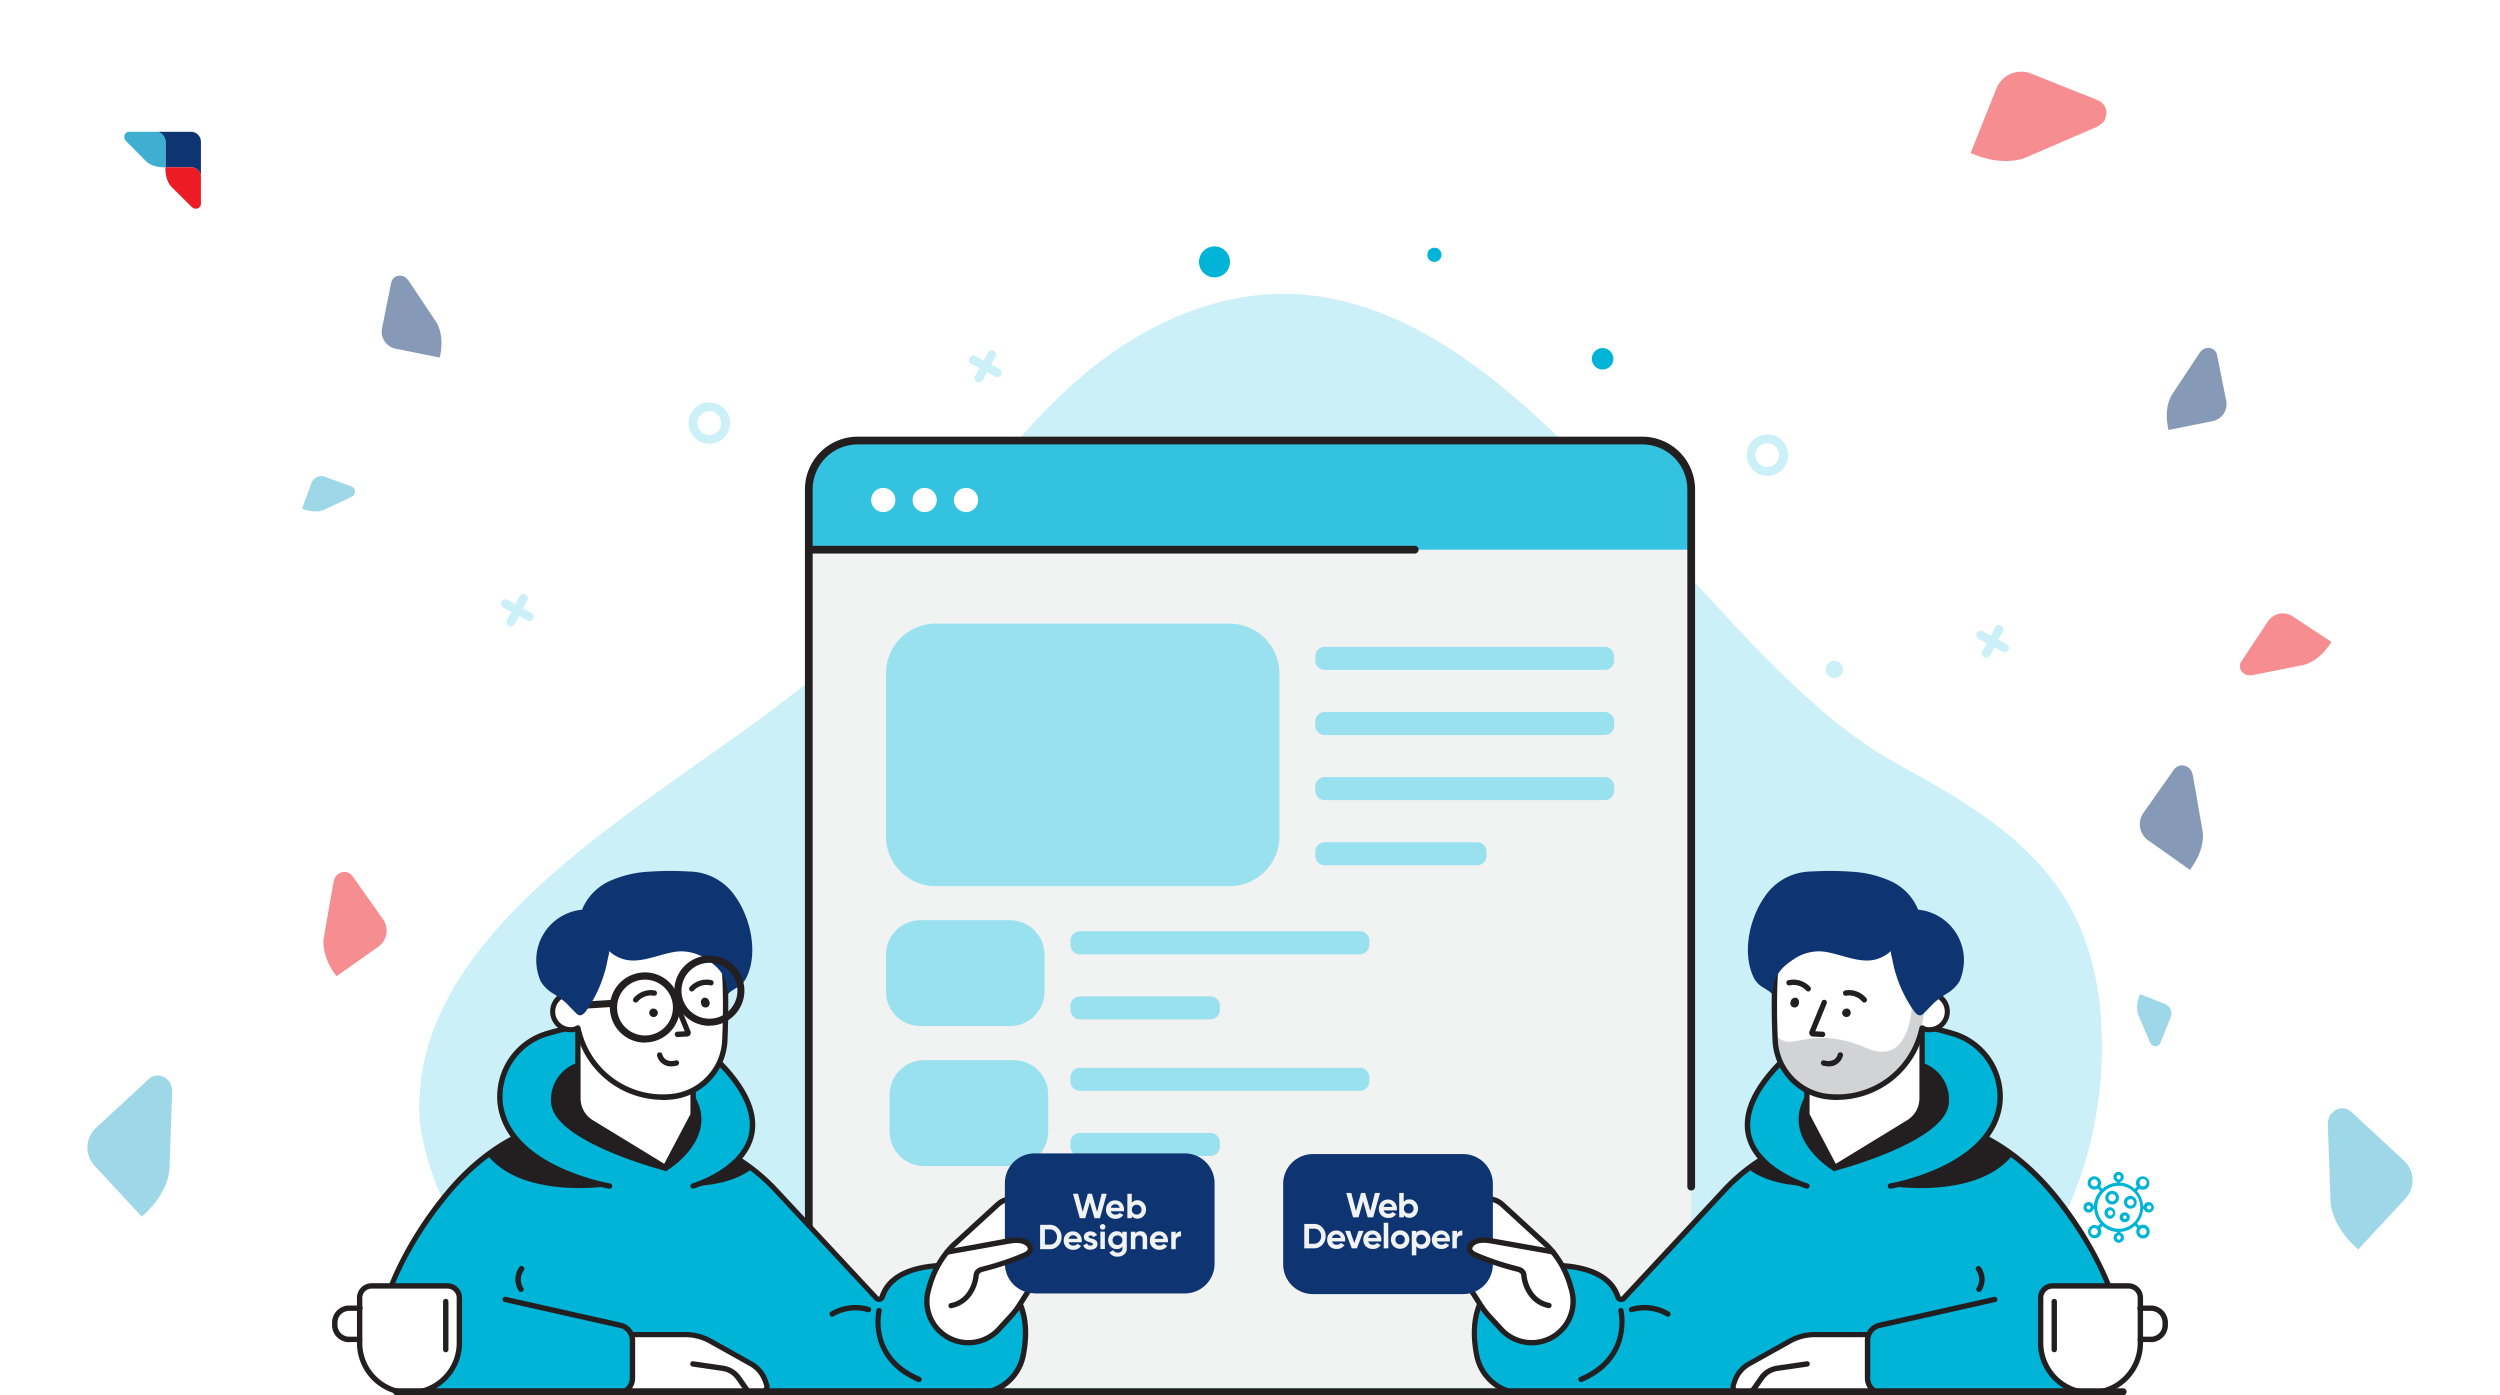 <svg xmlns="http://www.w3.org/2000/svg" xmlns:xlink="http://www.w3.org/1999/xlink" id="Layer_1" data-name="Layer 1" viewBox="0 0 645 360"><defs><style>.cls-1{opacity:0.5;}.cls-2{fill:#ed1c24;}.cls-2,.cls-3,.cls-4{fill-rule:evenodd;}.cls-15,.cls-3{fill:#0e3572;}.cls-4{fill:#3eafd1;}.cls-5{opacity:0.65;}.cls-6{fill:#fff;}.cls-7{fill:#e6eafe;}.cls-8{fill:#99e1ef;}.cls-9{fill:#00b4d8;}.cls-10{fill:#ccf0f7;}.cls-11{fill:#f1f2f2;}.cls-12{fill:#33c3e0;}.cls-13{fill:#231f20;}.cls-14{fill:#d1d3d4;}.cls-16{fill:#7209b7;}</style></defs><g class="cls-1"><path class="cls-2" d="M90.93,226l7.89,11.18a5.09,5.09,0,0,1-1.21,7.08l-10.8,7.62c-4.25-5.6-3.27-10-3.27-10l2.52-14.39a4.59,4.59,0,0,1,.76-1.67l.57-.4a2.55,2.55,0,0,1,3.54.61Z"></path><path class="cls-3" d="M100.93,72.91l-2.37,11.8a4.48,4.48,0,0,0,3.5,5.25l11.39,2.29c1.42-6-.94-9.22-.94-9.22l-7.14-10.68a4,4,0,0,0-1.21-1.06l-.6-.12a2.23,2.23,0,0,0-2.63,1.74Z"></path><path class="cls-4" d="M90.71,125.53,83.84,123a2.71,2.71,0,0,0-3.48,1.61l-2.43,6.63c3.48,1.41,5.63.29,5.63.29l7.07-3.3a2.49,2.49,0,0,0,.76-.63l.12-.35a1.36,1.36,0,0,0-.8-1.74Z"></path><path class="cls-4" d="M38.36,278.42,24.75,291a6.92,6.92,0,0,0-.37,9.74l12.19,13.14c7.21-6.24,7.15-12.39,7.15-12.39l.7-19.8a6.18,6.18,0,0,0-.55-2.43l-.64-.69a3.45,3.45,0,0,0-4.87-.18Z"></path><path class="cls-3" d="M560.88,198.54,553,209.72a5.1,5.1,0,0,0,1.22,7.08L565,224.42c4.25-5.6,3.27-10,3.27-10L565.76,200a4.7,4.7,0,0,0-.77-1.67l-.56-.4a2.57,2.57,0,0,0-3.55.61Z"></path><path class="cls-3" d="M572,91.6l2.37,11.8a4.48,4.48,0,0,1-3.5,5.25l-11.38,2.29c-1.43-6,.94-9.22.94-9.22L567.52,91a4,4,0,0,1,1.2-1.07l.6-.12A2.24,2.24,0,0,1,572,91.6Z"></path><path class="cls-2" d="M541.3,25.87,524.07,19a6.92,6.92,0,0,0-9,3.84l-6.65,16.63c8.72,3.85,14.26,1.16,14.26,1.16l18.19-7.85a6.28,6.28,0,0,0,2-1.53l.35-.87a3.46,3.46,0,0,0-1.92-4.48Z"></path><path class="cls-4" d="M557.38,269.09l2.65-6.62a2.65,2.65,0,0,0-1.48-3.44l-6.39-2.56c-1.48,3.35-.45,5.48-.45,5.48l3,7a2.38,2.38,0,0,0,.59.76l.34.13a1.33,1.33,0,0,0,1.72-.74Z"></path><path class="cls-4" d="M606.64,286.85l13.61,12.62a6.92,6.92,0,0,1,.37,9.74l-12.19,13.14c-7.21-6.24-7.15-12.39-7.15-12.39l-.7-19.81a6.14,6.14,0,0,1,.55-2.42l.64-.69a3.46,3.46,0,0,1,4.87-.19Z"></path><path class="cls-2" d="M578.29,170.62l6.84-10.31a4.61,4.61,0,0,1,6.37-1.3l10,6.6c-3.33,5.42-7.39,6-7.39,6l-13,2.59a4.33,4.33,0,0,1-1.66-.09l-.52-.35a2.3,2.3,0,0,1-.65-3.19Z"></path></g><g class="cls-5"><image width="417" height="417" transform="translate(-7.2 -7.17) scale(0.24)"></image></g><circle class="cls-6" cx="42.93" cy="42.93" r="17.93"></circle><path class="cls-3" d="M40.1,34h9.17a2.58,2.58,0,0,1,2.57,2.58v9.16a2.58,2.58,0,0,0-2.57-2.57H42.68V36.61A2.59,2.59,0,0,0,40.1,34Z"></path><path class="cls-2" d="M51.84,52.56V45.7a2.55,2.55,0,0,0-2.54-2.54H42.68c-.12,3.52,1.56,5.05,1.56,5.05l5.19,5.16a2.36,2.36,0,0,0,.79.46h.35a1.27,1.27,0,0,0,1.27-1.27Z"></path><path class="cls-4" d="M33.29,34h6.85a2.56,2.56,0,0,1,2.55,2.55v6.61c-3.52.12-5-1.56-5-1.56l-5.16-5.18a2.34,2.34,0,0,1-.46-.8v-.34A1.28,1.28,0,0,1,33.29,34Z"></path><circle class="cls-7" cx="517.15" cy="300.3" r="3.58"></circle><path class="cls-7" d="M507,327.67a6.41,6.41,0,1,0,6.41,6.41A6.41,6.41,0,0,0,507,327.67Zm0,10.07a3.66,3.66,0,1,1,3.66-3.66A3.66,3.66,0,0,1,507,337.74Z"></path><path class="cls-8" d="M395.57,207.35a2.58,2.58,0,1,1-2.57-2.57A2.57,2.57,0,0,1,395.57,207.35Z"></path><path class="cls-9" d="M554.61,317.71a1.72,1.72,0,0,1-3.44.18,1.53,1.53,0,0,1,.18-.91.2.2,0,0,0-.06-.29l-.36-.36c-.07-.08-.12-.09-.21,0a6,6,0,0,1-3.52,1.48c-.07,0-.14,0-.15.09s.05.13.12.16a1.26,1.26,0,0,1,.79,1.05,1.24,1.24,0,0,1-.62,1.3,1.26,1.26,0,0,1-1.46,0,1.33,1.33,0,0,1,.18-2.3l.07,0a.15.15,0,0,0,.1-.15c0-.09-.08-.08-.14-.09-.31-.05-.62-.09-.93-.17a6.44,6.44,0,0,1-2.56-1.28c-.13-.11-.2-.1-.3,0a3.64,3.64,0,0,1-.34.34.15.15,0,0,0,0,.22,1.68,1.68,0,0,1-.27,1.95,1.7,1.7,0,0,1-1.93.42,1.73,1.73,0,0,1-1.05-1.72,1.7,1.7,0,0,1,2.39-1.43c.17.08.28.08.4-.07a3.31,3.31,0,0,1,.32-.33c.08-.07.07-.13,0-.21a6,6,0,0,1-1.43-3.11c0-.12,0-.24-.05-.36s0-.17-.08-.19-.15.07-.19.15a1.19,1.19,0,0,1-.59.62,1.22,1.22,0,0,1-1.4-.13,1.31,1.31,0,0,1-.5-1.42,1.28,1.28,0,0,1,1-1,1.3,1.3,0,0,1,1.45.72l0,.08c0,.06.06.11.14.1s.06-.08.07-.13a6.5,6.5,0,0,1,.18-1,6.32,6.32,0,0,1,1.29-2.54c.08-.1.08-.16,0-.24l-.05-.05c-.23-.28-.46-.53-.85-.23a1.73,1.73,0,0,1-2.15-1.29,1.71,1.71,0,0,1,1.44-2.07,1.78,1.78,0,0,1,2,1.68,1.65,1.65,0,0,1-.2.84.13.13,0,0,0,0,.2c.13.13.27.26.39.4s.14.07.23,0a6.33,6.33,0,0,1,3.08-1.42l.4-.05c.06,0,.15,0,.17-.08s-.06-.15-.14-.18a1.33,1.33,0,0,1-.44-2.09,1.26,1.26,0,0,1,1.38-.4,1.27,1.27,0,0,1,.94,1.08,1.3,1.3,0,0,1-.74,1.39l-.08,0a.14.14,0,0,0-.09.16c0,.08.09.07.14.08a6.23,6.23,0,0,1,1.95.5,6.13,6.13,0,0,1,1.56,1c.1.09.16.1.25,0a3.32,3.32,0,0,1,.37-.38.16.16,0,0,0,0-.22,1.66,1.66,0,0,1,.27-1.95,1.73,1.73,0,0,1,3,1.31,1.69,1.69,0,0,1-2.41,1.42.26.26,0,0,0-.37.07c-.12.15-.36.26-.38.43s.21.3.32.46a6.38,6.38,0,0,1,1.2,3.13c0,.07,0,.17.1.19s.13-.07.17-.15a1.26,1.26,0,0,1,1-.76,1.23,1.23,0,0,1,1.29.62,1.26,1.26,0,0,1,0,1.46,1.31,1.31,0,0,1-2.29-.18.15.15,0,0,1,0-.07.14.14,0,0,0-.16-.09c-.08,0-.08.07-.09.13a7.26,7.26,0,0,1-.3,1.4,6.14,6.14,0,0,1-1.16,2.11c-.09.11-.09.18,0,.26l0,0c.24.29.49.54.89.24A1.73,1.73,0,0,1,554.61,317.71Zm-8-.69a5.54,5.54,0,1,0-5.51-5.57A5.51,5.51,0,0,0,546.63,317ZM552,305.18a.86.86,0,0,0,.9.89.88.88,0,0,0,.91-.9.91.91,0,1,0-1.81,0Zm-11.65,11.67a.9.9,0,1,0,.88.91A.86.86,0,0,0,540.37,316.85Zm11.65.88a.91.91,0,1,0,.91-.88A.88.88,0,0,0,552,317.73Zm-10.77-12.54a.88.88,0,0,0-.9-.92.9.9,0,0,0-.9.9.87.87,0,0,0,.9.9A.86.86,0,0,0,541.25,305.19Zm5.9-1.53a.48.48,0,0,0-.51-.51.48.48,0,0,0-.51.51.51.51,0,1,0,1,0ZM538.84,311a.51.51,0,1,0,.52.51A.49.49,0,0,0,538.84,311Zm8.31,8.32a.51.51,0,1,0-1,0,.48.48,0,0,0,.5.52A.49.49,0,0,0,547.15,319.27Zm7.28-7.3a.51.51,0,1,0,0-1,.51.51,0,0,0-.52.51A.48.48,0,0,0,554.43,312Z"></path><path class="cls-9" d="M546.69,309a1.76,1.76,0,1,1-3.52,0,1.76,1.76,0,1,1,3.52,0Zm-.82,0a.94.94,0,1,0-1.88,0,.94.94,0,1,0,1.88,0Z"></path><path class="cls-9" d="M549.63,308.54a1.64,1.64,0,0,1,1.64,1.66,1.66,1.66,0,0,1-1.65,1.64,1.67,1.67,0,0,1-1.64-1.67A1.65,1.65,0,0,1,549.63,308.54Zm0,.86a.83.83,0,0,0-.83.83.85.85,0,0,0,.83.82.83.83,0,1,0,0-1.65Z"></path><path class="cls-9" d="M544.47,311.45a1.52,1.52,0,0,1,0,3,1.55,1.55,0,0,1-1.52-1.55A1.5,1.5,0,0,1,544.47,311.45Zm0,2.15a.67.67,0,1,0-.67-.71A.66.66,0,0,0,544.46,313.6Z"></path><path class="cls-9" d="M549.49,314.06a1.25,1.25,0,0,1-1.25,1.27,1.27,1.27,0,1,1,0-2.53A1.24,1.24,0,0,1,549.49,314.06Zm-.82,0a.42.42,0,0,0-.43-.45.45.45,0,0,0-.46.44.44.44,0,0,0,.43.45A.43.43,0,0,0,548.67,314.07Z"></path><path class="cls-6" d="M152.5,348.29c-2.22,0-4.44,0-6.65,0a2.87,2.87,0,0,1-2.7-1.68,2.69,2.69,0,0,1-.29-1.24c0-3.21,0-6.41,0-9.62a2.9,2.9,0,0,1,2.94-2.91h1.65c.19,0,.24-.07.24-.25a7.11,7.11,0,0,1,0-1.13,2.93,2.93,0,0,1,2.86-2.49q1.95,0,3.9,0a2.92,2.92,0,0,1,2.89,2.92c0,.24,0,.48,0,.73s0,.22.22.22h1.67a2.89,2.89,0,0,1,2.93,2.91q0,4.8,0,9.6a2.93,2.93,0,0,1-3,3Zm0-9.65h-7.36c-.31,0-.31,0-.31.31,0,2.09,0,4.18,0,6.27a1,1,0,0,0,1.06,1.08c4.41,0,8.82,0,13.23,0a.92.92,0,0,0,1.06-1V339c0-.31,0-.31-.31-.31Zm0-2h7.43c.21,0,.27-.07.26-.27s0-.48,0-.72a.87.87,0,0,0-.26-.59,1,1,0,0,0-.79-.3H145.76a.91.91,0,0,0-.9.91c0,.2,0,.4,0,.61s0,.35.34.35Zm0-3.85h2.64c.12,0,.23,0,.23-.16a5.25,5.25,0,0,0,0-1,.87.87,0,0,0-.85-.73h-4a.87.87,0,0,0-.85.73,6.48,6.48,0,0,0,0,.88c0,.2.06.26.26.26Z"></path><path class="cls-6" d="M155.43,342.48a1,1,0,0,1-1,1c-.24,0-.49,0-.74,0s-.22.08-.22.23,0,.47,0,.7a1,1,0,0,1-.81,1,1,1,0,0,1-1.06-.52,1.36,1.36,0,0,1-.12-.63c0-.18,0-.36,0-.54s-.05-.22-.21-.22-.5,0-.74,0a1,1,0,0,1-1-1,.94.94,0,0,1,1-1h.7c.18,0,.25-.05.24-.23s0-.44,0-.66a1,1,0,1,1,2,0c0,.22,0,.45,0,.67s.06.22.21.22h.75A.94.94,0,0,1,155.43,342.48Z"></path><path class="cls-10" d="M520.39,217.25c-8.53-7.54-19.16-13.76-31.22-20.35C431.79,165.55,380.31,44.52,299.71,83.47c-36.07,17.43-54.06,57-81.65,84-32.67,32-108.65,64.06-109.9,117-.66,27.84,32.71,74.43,63,74.46l307,.16c12.95-5.67,26.14-11.5,36.66-20.95,19.8-17.79,28.88-47.64,27.32-74-1.28-21.93-9.26-35.8-21.77-46.85Z"></path><path class="cls-10" d="M183,112.2a3.06,3.06,0,1,1,3.06-3,3,3,0,0,1-3.06,3Zm0-8.4a5.35,5.35,0,1,0,5.35,5.35A5.35,5.35,0,0,0,183,103.8Z"></path><path class="cls-10" d="M456,120.48a3.06,3.06,0,1,1,3-3.06,3.06,3.06,0,0,1-3,3.06Zm0-8.41a5.35,5.35,0,1,0,5.35,5.35,5.35,5.35,0,0,0-5.35-5.35Z"></path><path class="cls-11" d="M421,113.66H224A15.33,15.33,0,0,0,208.67,129v229H436.33V129A15.33,15.33,0,0,0,421,113.66Z"></path><path class="cls-12" d="M208.67,127.51v14.31H436.33V127.51a13.86,13.86,0,0,0-13.85-13.85h-200a13.85,13.85,0,0,0-13.86,13.85Z"></path><path class="cls-13" d="M208.67,324.39a1,1,0,0,1-1-1V126.26a13.62,13.62,0,0,1,13.61-13.6H423.72a13.62,13.62,0,0,1,13.61,13.6V306.15a1,1,0,0,1-2,0V126.26a11.62,11.62,0,0,0-11.61-11.6H221.28a11.61,11.61,0,0,0-11.61,11.6V323.39a1,1,0,0,1-1,1Z"></path><path class="cls-13" d="M365,142.82H208.67a1,1,0,0,1,0-2H365a1,1,0,0,1,0,2Z"></path><path class="cls-6" d="M231,129a3.12,3.12,0,1,1-3.13-3.12A3.13,3.13,0,0,1,231,129Z"></path><path class="cls-6" d="M241.69,129a3.12,3.12,0,1,1-3.11-3.12,3.12,3.12,0,0,1,3.11,3.12Z"></path><path class="cls-6" d="M252.36,129a3.12,3.12,0,1,1-3.12-3.12,3.12,3.12,0,0,1,3.12,3.12Z"></path><path class="cls-8" d="M350.85,246.22H278.63a2.45,2.45,0,0,1-2.44-2.45V242.7a2.45,2.45,0,0,1,2.44-2.44h72.22a2.45,2.45,0,0,1,2.44,2.44v1.07a2.45,2.45,0,0,1-2.44,2.45Z"></path><path class="cls-8" d="M312.3,263H278.63a2.45,2.45,0,0,1-2.44-2.45V259.5a2.44,2.44,0,0,1,2.44-2.44H312.3a2.44,2.44,0,0,1,2.44,2.44v1.07A2.45,2.45,0,0,1,312.3,263Z"></path><path class="cls-8" d="M350.85,281.44H278.63a2.44,2.44,0,0,1-2.44-2.44v-1.07a2.44,2.44,0,0,1,2.44-2.44h72.22a2.44,2.44,0,0,1,2.44,2.44V279a2.44,2.44,0,0,1-2.44,2.44Z"></path><path class="cls-8" d="M312.3,298.24H278.63a2.44,2.44,0,0,1-2.44-2.44v-1.07a2.44,2.44,0,0,1,2.44-2.44H312.3a2.44,2.44,0,0,1,2.44,2.44v1.07a2.44,2.44,0,0,1-2.44,2.44Z"></path><path class="cls-8" d="M317.22,228.63H241.43a12.86,12.86,0,0,1-12.85-12.87v-42a12.86,12.86,0,0,1,12.85-12.87h75.79a12.87,12.87,0,0,1,12.87,12.87v42a12.87,12.87,0,0,1-12.87,12.87Z"></path><path class="cls-8" d="M260.57,264.73H237.49a8.91,8.91,0,0,1-8.91-8.92v-9.48a8.92,8.92,0,0,1,8.91-8.92h23.08a8.92,8.92,0,0,1,8.91,8.92v9.48a8.91,8.91,0,0,1-8.91,8.92Z"></path><path class="cls-8" d="M261.52,300.84H238.43a8.92,8.92,0,0,1-8.91-8.92v-9.48a8.92,8.92,0,0,1,8.91-8.92h23.09a8.91,8.91,0,0,1,8.91,8.92v9.48a8.91,8.91,0,0,1-8.91,8.92Z"></path><path class="cls-8" d="M414,172.84H341.79a2.44,2.44,0,0,1-2.45-2.44v-1.07a2.44,2.44,0,0,1,2.45-2.44H414a2.44,2.44,0,0,1,2.45,2.44v1.07a2.44,2.44,0,0,1-2.45,2.44Z"></path><path class="cls-8" d="M414,189.64H341.79a2.44,2.44,0,0,1-2.45-2.44v-1.07a2.44,2.44,0,0,1,2.45-2.44H414a2.44,2.44,0,0,1,2.45,2.44v1.07a2.44,2.44,0,0,1-2.45,2.44Z"></path><path class="cls-8" d="M414,206.44H341.79a2.44,2.44,0,0,1-2.45-2.44v-1.07a2.44,2.44,0,0,1,2.45-2.44H414a2.44,2.44,0,0,1,2.45,2.44V204a2.44,2.44,0,0,1-2.45,2.44Z"></path><path class="cls-8" d="M381.07,223.24H341.79a2.44,2.44,0,0,1-2.45-2.44v-1.07a2.44,2.44,0,0,1,2.45-2.44h39.28a2.45,2.45,0,0,1,2.45,2.44v1.07a2.45,2.45,0,0,1-2.45,2.44Z"></path><path class="cls-10" d="M475.5,172.71a2.23,2.23,0,1,1-2.23-2.23,2.23,2.23,0,0,1,2.23,2.23Z"></path><path class="cls-10" d="M257.8,95.19l-2.09-1.13L256.86,92a1.12,1.12,0,0,0-.45-1.51,1.11,1.11,0,0,0-1.51.44L253.76,93l-2.08-1.14a1.12,1.12,0,0,0-1.08,2l2.09,1.13L251.56,97a1.12,1.12,0,0,0,2,1.07L254.65,96l2.09,1.14a1.11,1.11,0,1,0,1.06-2Z"></path><path class="cls-10" d="M517.69,166.18,515.6,165l1.14-2.09a1.12,1.12,0,0,0-2-1.07L513.65,164l-2.09-1.14a1.12,1.12,0,0,0-1.07,2l2.09,1.14L511.44,168a1.12,1.12,0,1,0,2,1.07l1.13-2.09,2.09,1.14a1.11,1.11,0,1,0,1.07-1.95Z"></path><path class="cls-10" d="M137,158.08,134.91,157l1.14-2.09a1.12,1.12,0,0,0-2-1.07L133,155.88l-2.09-1.14a1.12,1.12,0,0,0-1.07,2l2.09,1.14-1.14,2.08a1.12,1.12,0,1,0,2,1.07l1.14-2.09,2.08,1.14a1.12,1.12,0,0,0,1.52-.44,1.13,1.13,0,0,0-.45-1.52Z"></path><path class="cls-9" d="M371.91,65.74a1.83,1.83,0,1,1-1.83-1.83,1.82,1.82,0,0,1,1.83,1.83Z"></path><path class="cls-9" d="M416.24,92.57a2.77,2.77,0,1,1-2.76-2.77,2.77,2.77,0,0,1,2.76,2.77Z"></path><path class="cls-9" d="M317.34,67.57a4,4,0,1,1-4-4,4,4,0,0,1,4,4Z"></path><path class="cls-9" d="M398.11,326.51c5.7-.25,16.73.31,19.26,8.12a.89.89,0,0,0,1.5.32l26-27.93a48.38,48.38,0,0,1,30-15.11l21.7-2.45,25.51,51.79-.61,18.29H393a12.23,12.23,0,0,1-12-9.91c-1.41-7.29-.89-16.68,9-21.23a21.86,21.86,0,0,1,8.12-1.89Z"></path><path class="cls-13" d="M400.2,327.16c-.73,0-1.42,0-2.05,0a20.94,20.94,0,0,0-7.88,1.82c-9.57,4.38-10,13.55-8.64,20.46A11.55,11.55,0,0,0,393,358.84H520.8l.59-17.44-25.23-51.2L475,292.6a47.68,47.68,0,0,0-29.57,14.9l-26,27.93a1.61,1.61,0,0,1-1.51.47,1.57,1.57,0,0,1-1.17-1.06c-2.08-6.47-10.5-7.68-16.5-7.68Zm122,33.07H393a12.93,12.93,0,0,1-12.68-10.47c-1.44-7.41-1-17.23,9.43-22a22.25,22.25,0,0,1,8.38-1.95l0,.69,0-.69c6.33-.28,17.32.46,19.95,8.6a.17.17,0,0,0,.14.12.22.22,0,0,0,.2-.06l26-27.93a49.17,49.17,0,0,1,30.43-15.33L497,288.71l25.81,52.39-.64,19.13Z"></path><path class="cls-6" d="M483.06,344.32H468.2a13.2,13.2,0,0,0-6.43,1.67l-10.44,5.83a8.26,8.26,0,0,0-3.82,4.55l-.29.87a1.77,1.77,0,0,0,1.73,2.3h34.91l-.8-15.22Z"></path><path class="cls-13" d="M468.2,345a12.43,12.43,0,0,0-6.09,1.58l-10.45,5.83a7.56,7.56,0,0,0-3.49,4.16l-.29.87a1,1,0,0,0,.14.92,1.15,1.15,0,0,0,.93.46h34.17L482.4,345Zm16.39,15.21H449a2.54,2.54,0,0,1-2.06-1,2.43,2.43,0,0,1-.33-2.17l.3-.87a8.88,8.88,0,0,1,4.13-4.93l10.44-5.84a14,14,0,0,1,6.77-1.75h15.52l.87,16.6Z"></path><path class="cls-6" d="M405.46,332.8l-.33-1.18a23.88,23.88,0,0,0-5.91-10.22l-11.6-10.64a5.6,5.6,0,0,0-6.84-.57l-6.38,4.15a5.61,5.61,0,0,0-1.68,7.69l9,14.25a21.9,21.9,0,0,0,2.52,3.31l3.06,3.34a10.7,10.7,0,0,0,12.18,2.55h0a10.67,10.67,0,0,0,6-12.68Z"></path><path class="cls-13" d="M383.83,310a4.82,4.82,0,0,0-2.67.8l-6.38,4.15a4.91,4.91,0,0,0-1.47,6.73l9,14.24a20.6,20.6,0,0,0,2.43,3.22l3.06,3.34a10,10,0,0,0,17-9.47l-.34-1.18a23.29,23.29,0,0,0-5.74-9.93l-11.58-10.61a4.89,4.89,0,0,0-3.31-1.29Zm11.35,37.1a11.38,11.38,0,0,1-8.39-3.68l-3.06-3.34a22.83,22.83,0,0,1-2.6-3.42l-9-14.24a6.32,6.32,0,0,1,1.89-8.64l6.38-4.15a6.28,6.28,0,0,1,7.68.64l11.61,10.64a24.84,24.84,0,0,1,6.11,10.54l.33,1.18a11.37,11.37,0,0,1-10.95,14.47Z"></path><path class="cls-9" d="M496.57,289.46s17.22-1.23,33.82,19.36,24.89,47.95,7.07,50.72H485.82a4,4,0,0,1-4-4v-9.71a4,4,0,0,1,3.12-3.9l29.69-6.67-23.39-45.2,5.33-.6Z"></path><path class="cls-13" d="M537.51,360.23H485.82a4.69,4.69,0,0,1-4.69-4.69v-9.71a4.67,4.67,0,0,1,3.66-4.58l29.69-6.67a.69.69,0,1,1,.31,1.35l-29.7,6.68a3.28,3.28,0,0,0-2.57,3.22v9.71a3.3,3.3,0,0,0,3.3,3.3H537.4c4.2-.66,7-2.79,8.4-6.33,3.55-9.18-3.15-27.37-15.95-43.25-16.15-20-33.06-19.12-33.23-19.11l-5.3.6a.69.69,0,1,1-.16-1.38l5.34-.6c.74-.06,17.79-1,34.43,19.62,11.22,13.93,20.38,33.73,16.16,44.62-1.56,4.05-4.77,6.48-9.53,7.22Z"></path><path class="cls-13" d="M496.57,289.46l-21.7,2.45a48.25,48.25,0,0,0-12.19,3,31.7,31.7,0,0,0,4.62,4.17L487.73,306s22.32,3.57,31.52-8c-12.36-9.22-22.68-8.48-22.68-8.48Z"></path><path class="cls-13" d="M496.57,289.46l-21.7,2.45A48.28,48.28,0,0,0,451,301.52c5.94,4.64,15.23,4.43,15.23,4.43l20.52-6.59a57,57,0,0,0,10.94-7.75l-1.07-2.15Z"></path><path class="cls-9" d="M457.09,276.6c14.2-16.63,35.27-13.42,46.84-9.94a16.86,16.86,0,0,1,12,18.21C513.65,301.63,487.73,306,487.73,306H466.18s-27.27-8.05-9.09-29.35Z"></path><path class="cls-13" d="M466.18,306.64l-.2,0c-.51-.15-12.64-3.82-15.32-12.87-1.56-5.26.42-11.17,5.9-17.59,14.47-16.94,36-13.64,47.57-10.16a17.65,17.65,0,0,1,12.48,19c-2.31,17.06-27.69,21.48-28.76,21.66a.68.68,0,0,1-.8-.57.69.69,0,0,1,.57-.8c.25,0,25.44-4.43,27.61-20.48a16.25,16.25,0,0,0-11.5-17.46c-11.24-3.38-32.16-6.61-46.11,9.74-5.15,6-7,11.51-5.63,16.28,2.48,8.34,14.26,11.91,14.38,11.94a.71.71,0,0,1,.48.87.71.71,0,0,1-.67.49Z"></path><path class="cls-13" d="M467.76,280c8.45-9.91,21-8,27.88-5.92a10,10,0,0,1,7.13,10.84c-1.34,10-29.62,17.22-29.62,17.22h0s-16.21-9.47-5.39-22.14Z"></path><path class="cls-6" d="M493.12,260.24a4.65,4.65,0,1,0,5.34-3.87,4.66,4.66,0,0,0-5.34,3.87Z"></path><path class="cls-13" d="M493.12,260.24h0Zm4.59-3.23a4,4,0,0,0-2.32.75,3.93,3.93,0,0,0-1.58,2.59h0a4,4,0,1,0,4.54-3.29,4.72,4.72,0,0,0-.64-.05Zm0,9.32a6.22,6.22,0,0,1-.85-.07,5.35,5.35,0,0,1-2.29-9.62,5.35,5.35,0,0,1,8.42,5.18,5.35,5.35,0,0,1-5.28,4.51Z"></path><path class="cls-6" d="M495.91,265.53v17.91a7.24,7.24,0,0,1-3.48,6.19l-19.07,11.61-7.18-13.63v-17l29.73-5.1Z"></path><path class="cls-13" d="M466.87,287.44l6.76,12.82L492.06,289a6.6,6.6,0,0,0,3.15-5.6V266.35l-28.34,4.87v16.22Zm6.22,14.78-7.61-14.44V270.05l31.12-5.35v18.74a8,8,0,0,1-3.81,6.78l-19.7,12Z"></path><path class="cls-6" d="M470.65,282.83h0a22.41,22.41,0,0,0,25.08-16.89l5.95-23.37s-37.21-16.5-41-6.57c-3,7.92-3.12,22-2.68,32.32a15.23,15.23,0,0,0,12.67,14.51Z"></path><path class="cls-6" d="M470.65,282.83h0a22.41,22.41,0,0,0,25.08-16.89l5.95-23.37s-37.21-16.5-41-6.57c-3,7.92-3.12,22-2.68,32.32a15.23,15.23,0,0,0,12.67,14.51Z"></path><path class="cls-14" d="M495.4,267.11l1.22-6.92-3.37-.69s-.33,15.71-11.57,10.94c-15.5-6.58-19.34,1.77-23.74-3.6,0,.44,0,.83,0,1.21v.27a15.23,15.23,0,0,0,12.67,14.51h0a22.38,22.38,0,0,0,24.75-15.72Z"></path><path class="cls-9" d="M476.77,328.64a.81.81,0,0,1-.8-.75c-1.17-18.28,6.44-24.79,6.77-25.06a.8.8,0,0,1,1,1.24c-.08.07-7.3,6.36-6.19,23.72a.8.8,0,0,1-.75.85Z"></path><path class="cls-9" d="M470.85,328.64h-.09a.79.79,0,0,1-.71-.88c2.2-19.09-2.19-23.68-2.23-23.72a.8.8,0,0,1,0-1.13.79.79,0,0,1,1.12,0c.2.19,5.05,4.94,2.73,25.07a.81.81,0,0,1-.8.71Z"></path><path class="cls-13" d="M462,258.37a1.1,1.1,0,1,0,2.09.58,1.19,1.19,0,0,0-.69-1.54,1.22,1.22,0,0,0-1.4,1Z"></path><path class="cls-13" d="M475.27,261.22a1.11,1.11,0,1,0,1.4-1,1.22,1.22,0,0,0-1.4,1Z"></path><path class="cls-15" d="M377.49,333.88H338.72a7.67,7.67,0,0,1-7.66-7.67V305.42a7.67,7.67,0,0,1,7.66-7.67h38.77a7.68,7.68,0,0,1,7.67,7.67v20.79a7.68,7.68,0,0,1-7.67,7.67Z"></path><path class="cls-6" d="M379.19,322.44a1.9,1.9,0,0,1,1.12-1.93c1.49-.84,3.33-.56,5-.26,5.21.93,9,1.88,14.22,2.81l.1,13.76a7.31,7.31,0,0,1-4.47-2.7,10,10,0,0,1-2-4.88,2.51,2.51,0,0,0-.18-.81,2,2,0,0,0-1.34-.95,74.52,74.52,0,0,1-11-3.69c-.62-.29-1.3-.69-1.46-1.35Z"></path><path class="cls-13" d="M399.65,337.51h-.11a8,8,0,0,1-4.9-2.95,10.5,10.5,0,0,1-2.14-5.22v-.08a2.29,2.29,0,0,0-.12-.54,1.48,1.48,0,0,0-.9-.58l-.66-.18a70.6,70.6,0,0,1-10.45-3.54,3,3,0,0,1-1.85-1.81A2.56,2.56,0,0,1,380,319.9c1.64-.92,3.53-.68,5.48-.33l7.78,1.38,7.52,1.35a.69.69,0,0,1-.24,1.36L393,322.32l-7.77-1.39c-1.7-.3-3.32-.51-4.56.18-.46.26-.89.75-.79,1.16s.63.68,1.09.89a68.37,68.37,0,0,0,10.23,3.46l.67.19a2.62,2.62,0,0,1,1.78,1.32,3.28,3.28,0,0,1,.23.95v.07a9.26,9.26,0,0,0,1.85,4.54,6.63,6.63,0,0,0,4,2.44.7.7,0,0,1,.58.8.69.69,0,0,1-.68.58Z"></path><path class="cls-13" d="M407.9,356.57a.69.69,0,0,1-.26-1.33c12.51-5.28,10-16.46,9.89-16.93a.7.7,0,0,1,.51-.84.69.69,0,0,1,.83.51c0,.13,2.93,12.8-10.7,18.54a.81.81,0,0,1-.27.05Z"></path><path class="cls-13" d="M430.3,339.72a.64.64,0,0,1-.35-.1,11.22,11.22,0,0,0-8.82-1.08.7.7,0,0,1-.48-1.31,12.48,12.48,0,0,1,10,1.19.7.7,0,0,1-.35,1.3Z"></path><path class="cls-13" d="M451.93,359.84a.72.72,0,0,1-.4-.12.7.7,0,0,1-.17-1l2.5-3.58a6.72,6.72,0,0,1,4.55-2.81l7.66-1.12a.7.7,0,1,1,.21,1.38l-7.67,1.12A5.32,5.32,0,0,0,455,356l-2.5,3.58a.7.7,0,0,1-.57.29Z"></path><path class="cls-13" d="M510.57,333.33a.67.67,0,0,1-.33-.08.69.69,0,0,1-.28-.94,4,4,0,0,0-.06-4.5.7.7,0,0,1,.09-1,.68.68,0,0,1,1,.08,5.38,5.38,0,0,1,.22,6.06.68.68,0,0,1-.61.36Z"></path><path class="cls-13" d="M474.15,283.81a23.22,23.22,0,0,1-3.61-.29,16,16,0,0,1-13.24-15.17c-.46-10.45-.36-24.59,2.71-32.6a.69.69,0,0,1,.9-.4.7.7,0,0,1,.4.9c-3,7.78-3.07,21.72-2.63,32a14.6,14.6,0,0,0,12.08,13.85,21.62,21.62,0,0,0,24.3-16.37l.17-.68a.69.69,0,0,1,.84-.5.68.68,0,0,1,.5.84l-.17.68a23.1,23.1,0,0,1-22.25,17.7Z"></path><path class="cls-15" d="M484.51,247.35a8.91,8.91,0,0,0,3.36-2c-.18.17.28,1.82.33,2.09a33.52,33.52,0,0,0,5.68,13.51c.4.52.95,1.09,1.6,1a1.94,1.94,0,0,0,1-.66l2.63-2.68a25.72,25.72,0,0,1,3.38-2.4,9.4,9.4,0,0,0,3.05-3,13.6,13.6,0,0,0,1.07-4,13.08,13.08,0,0,0-11.73-14.51,13.8,13.8,0,0,0-7.06-7.36,28.14,28.14,0,0,0-10.12-2.44,80.23,80.23,0,0,0-10.41-.05,14.63,14.63,0,0,0-12.11,6.67c-3.72,5.38-5.71,14-2.9,20.29a6,6,0,0,0,2.31,2.77c.42.31,2.68,1.49,2.68,2.11.12-5.38,2.94-7.48,5.6-9.27a11.58,11.58,0,0,1,7.11-1.95,8.65,8.65,0,0,1,.89.1c4.63.72,9.25,3.25,13.61,1.81Z"></path><path class="cls-13" d="M470.23,267.56h0l-2.52-.13a1,1,0,0,1-.78-.45,1,1,0,0,1-.08-.9l3.16-7.71a.69.69,0,1,1,1.28.53l-2.94,7.17,1.95.1a.7.7,0,0,1,0,1.39Z"></path><path class="cls-13" d="M466.5,255.79a.65.65,0,0,1-.52-.25,4.47,4.47,0,0,0-4.25-1.31.69.69,0,0,1-.31-1.35,5.85,5.85,0,0,1,5.62,1.77.7.7,0,0,1-.09,1,.69.69,0,0,1-.45.16Z"></path><path class="cls-13" d="M481,258.66a.71.71,0,0,1-.56-.27,4.45,4.45,0,0,0-4.19-1.48.7.7,0,0,1-.25-1.37,5.84,5.84,0,0,1,5.54,2,.69.69,0,0,1-.54,1.12Z"></path><path class="cls-13" d="M471.83,275.13a6.09,6.09,0,0,1-1.52-.21.71.71,0,0,1-.5-.85.7.7,0,0,1,.85-.5,3.14,3.14,0,0,0,2.46-.16,2.42,2.42,0,0,0,1-1.38.7.7,0,0,1,.83-.52.69.69,0,0,1,.53.82,3.64,3.64,0,0,1-3.66,2.8Z"></path><path class="cls-16" d="M539.35,359.35h0a12.87,12.87,0,0,1-12.87-12.86V334.84a3.07,3.07,0,0,1,3.07-3.07h19.59a3.07,3.07,0,0,1,3.08,3.07v11.65a12.87,12.87,0,0,1-12.87,12.86Z"></path><path class="cls-6" d="M539.35,359.35h0a12.87,12.87,0,0,1-12.87-12.86V334.84a3.07,3.07,0,0,1,3.07-3.07h19.59a3.07,3.07,0,0,1,3.08,3.07v11.65a12.87,12.87,0,0,1-12.87,12.86Z"></path><path class="cls-13" d="M529.55,332.46a2.38,2.38,0,0,0-2.37,2.38v11.65a12.17,12.17,0,1,0,24.34,0V334.84a2.39,2.39,0,0,0-2.38-2.38Zm9.8,27.59a13.58,13.58,0,0,1-13.56-13.56V334.84a3.77,3.77,0,0,1,3.76-3.77h19.59a3.77,3.77,0,0,1,3.77,3.77v11.65a13.58,13.58,0,0,1-13.56,13.56Z"></path><path class="cls-13" d="M554.92,346.25h-2.7a.69.69,0,0,1-.7-.69.7.7,0,0,1,.7-.7h2.7a3,3,0,0,0,3-3v-.65a3,3,0,0,0-3-3h-2.7a.7.7,0,1,1,0-1.39h2.7a4.42,4.42,0,0,1,4.41,4.41v.65a4.41,4.41,0,0,1-4.41,4.41Z"></path><path class="cls-13" d="M530,348.89a.71.71,0,0,1-.7-.7V335.81a.7.7,0,0,1,.7-.7.69.69,0,0,1,.69.7v12.38a.7.7,0,0,1-.69.7Z"></path><path class="cls-11" d="M350.5,314.07h-1.41l-1.76-6.3h1.3l1.21,4.67,1.31-4.67h1.06l1.33,4.67,1.2-4.67h1.31l-1.77,6.3h-1.41l-1.19-4.16Z"></path><path class="cls-11" d="M360.37,312.29H357a1.15,1.15,0,0,0,1.27.85,1.19,1.19,0,0,0,1-.45l.94.54a2.25,2.25,0,0,1-2,1,2.42,2.42,0,0,1-1.79-.67,2.31,2.31,0,0,1-.67-1.7,2.35,2.35,0,0,1,.66-1.7,2.29,2.29,0,0,1,1.71-.68,2.13,2.13,0,0,1,1.63.68,2.35,2.35,0,0,1,.65,1.7A3.06,3.06,0,0,1,360.37,312.29Zm-3.41-.9h2.29a1.14,1.14,0,0,0-.4-.67,1.12,1.12,0,0,0-.72-.24,1.2,1.2,0,0,0-.77.24A1.12,1.12,0,0,0,357,311.39Z"></path><path class="cls-11" d="M363.66,309.44a2,2,0,0,1,1.55.69,2.52,2.52,0,0,1,0,3.38,2,2,0,0,1-1.55.68,1.75,1.75,0,0,1-1.46-.66v.54H361v-6.3h1.16v2.33A1.75,1.75,0,0,1,363.66,309.44Zm-1.11,3.29a1.32,1.32,0,0,0,1.79,0,1.23,1.23,0,0,0,.36-.91,1.2,1.2,0,0,0-.36-.91,1.25,1.25,0,0,0-2.14.91A1.26,1.26,0,0,0,362.55,312.73Z"></path><path class="cls-11" d="M336.5,315.77H339a2.85,2.85,0,0,1,2.16.9,3.33,3.33,0,0,1,0,4.49,2.86,2.86,0,0,1-2.16.91h-2.5Zm1.24,5.11H339a1.74,1.74,0,0,0,1.33-.54,2,2,0,0,0,.52-1.43,2,2,0,0,0-.52-1.41A1.75,1.75,0,0,0,339,317h-1.26Z"></path><path class="cls-11" d="M347.06,320.29h-3.4a1.15,1.15,0,0,0,1.27.85,1.19,1.19,0,0,0,1-.45l.94.54a2.25,2.25,0,0,1-2,1,2.42,2.42,0,0,1-1.79-.67,2.31,2.31,0,0,1-.67-1.7,2.35,2.35,0,0,1,.66-1.7,2.29,2.29,0,0,1,1.71-.68,2.13,2.13,0,0,1,1.63.68,2.35,2.35,0,0,1,.65,1.7A3.06,3.06,0,0,1,347.06,320.29Zm-3.41-.9h2.29a1.14,1.14,0,0,0-.4-.67,1.12,1.12,0,0,0-.72-.24,1.2,1.2,0,0,0-.77.24A1.12,1.12,0,0,0,343.65,319.39Z"></path><path class="cls-11" d="M349.41,320.72l1.1-3.15h1.28l-1.71,4.5h-1.32l-1.71-4.5h1.28Z"></path><path class="cls-11" d="M356.36,320.29H353a1.14,1.14,0,0,0,1.27.85,1.2,1.2,0,0,0,1-.45l.93.54a2.23,2.23,0,0,1-2,1,2.42,2.42,0,0,1-1.79-.67,2.31,2.31,0,0,1-.68-1.7,2.36,2.36,0,0,1,.67-1.7,2.29,2.29,0,0,1,1.71-.68,2.13,2.13,0,0,1,1.63.68,2.39,2.39,0,0,1,.65,1.7A3.28,3.28,0,0,1,356.36,320.29Zm-3.41-.9h2.3a1.11,1.11,0,0,0-1.12-.91,1.2,1.2,0,0,0-.77.24A1.13,1.13,0,0,0,353,319.39Z"></path><path class="cls-11" d="M358.2,322.07H357v-6.58h1.16Z"></path><path class="cls-11" d="M362.91,321.51a2.44,2.44,0,0,1-3.38,0,2.44,2.44,0,0,1,0-3.38,2.41,2.41,0,0,1,3.38,0,2.39,2.39,0,0,1,0,3.38Zm-2.56-.8a1.26,1.26,0,0,0,1.74,0,1.29,1.29,0,0,0,0-1.79,1.26,1.26,0,0,0-1.74,0,1.35,1.35,0,0,0,0,1.79Z"></path><path class="cls-11" d="M366.87,317.44a2,2,0,0,1,1.54.69,2.52,2.52,0,0,1,0,3.38,2,2,0,0,1-1.54.68,1.73,1.73,0,0,1-1.46-.66v2.34h-1.16v-6.3h1.16v.53A1.73,1.73,0,0,1,366.87,317.44Zm-1.11,3.29a1.31,1.31,0,0,0,1.78,0,1.23,1.23,0,0,0,.36-.91,1.2,1.2,0,0,0-.36-.91,1.24,1.24,0,0,0-2.13.91A1.22,1.22,0,0,0,365.76,320.73Z"></path><path class="cls-11" d="M374.07,320.29h-3.39a1.14,1.14,0,0,0,1.27.85,1.2,1.2,0,0,0,1-.45l.93.54a2.22,2.22,0,0,1-2,1,2.42,2.42,0,0,1-1.79-.67,2.31,2.31,0,0,1-.67-1.7,2.35,2.35,0,0,1,.66-1.7,2.29,2.29,0,0,1,1.71-.68,2.13,2.13,0,0,1,1.63.68,2.39,2.39,0,0,1,.65,1.7A3.28,3.28,0,0,1,374.07,320.29Zm-3.41-.9H373a1.14,1.14,0,0,0-.4-.67,1.12,1.12,0,0,0-.72-.24,1.2,1.2,0,0,0-.77.24A1.13,1.13,0,0,0,370.66,319.39Z"></path><path class="cls-11" d="M375.91,317.57v.77a1.19,1.19,0,0,1,.52-.64,1.61,1.61,0,0,1,.85-.22v1.29a1.34,1.34,0,0,0-1,.22,1,1,0,0,0-.41.92v2.16h-1.16v-4.5Z"></path><path class="cls-9" d="M246.89,326.51c-5.7-.25-16.73.31-19.26,8.12a.89.89,0,0,1-1.5.32l-26-27.93a48.38,48.38,0,0,0-30-15.11l-21.7-2.45-25.51,51.79.61,18.29H252.05a12.23,12.23,0,0,0,12-9.91c1.41-7.29.89-16.68-9-21.23a21.86,21.86,0,0,0-8.12-1.89Z"></path><path class="cls-13" d="M244.8,327.16c.73,0,1.42,0,2,0a20.94,20.94,0,0,1,7.88,1.82c9.57,4.38,10,13.55,8.64,20.46a11.55,11.55,0,0,1-11.32,9.35H124.2l-.59-17.44,25.23-51.2,21.21,2.4a47.68,47.68,0,0,1,29.57,14.9l26,27.93a1.61,1.61,0,0,0,1.51.47,1.57,1.57,0,0,0,1.17-1.06c2.08-6.47,10.5-7.68,16.5-7.68Zm-122,33.07h129.2a12.93,12.93,0,0,0,12.68-10.47c1.44-7.41,1-17.23-9.43-22a22.25,22.25,0,0,0-8.38-1.95l0,.69,0-.69c-6.33-.28-17.32.46-19.95,8.6a.17.17,0,0,1-.14.12.22.22,0,0,1-.2-.06l-26-27.93a49.17,49.17,0,0,0-30.43-15.33L148,288.71,122.21,341.1l.64,19.13Z"></path><path class="cls-6" d="M161.94,344.32H176.8a13.2,13.2,0,0,1,6.43,1.67l10.44,5.83a8.26,8.26,0,0,1,3.82,4.55l.29.87a1.77,1.77,0,0,1-1.73,2.3H161.14l.8-15.22Z"></path><path class="cls-13" d="M176.8,345a12.43,12.43,0,0,1,6.09,1.58l10.45,5.83a7.56,7.56,0,0,1,3.49,4.16l.29.87a1,1,0,0,1-.14.92,1.15,1.15,0,0,1-.93.46H161.88L162.6,345Zm-16.39,15.21h35.64a2.54,2.54,0,0,0,2.06-1,2.43,2.43,0,0,0,.33-2.17l-.3-.87a8.88,8.88,0,0,0-4.13-4.93l-10.44-5.84a14,14,0,0,0-6.77-1.75H161.28l-.87,16.6Z"></path><path class="cls-6" d="M239.54,332.8l.33-1.18a23.88,23.88,0,0,1,5.91-10.22l11.6-10.64a5.6,5.6,0,0,1,6.84-.57l6.38,4.15a5.61,5.61,0,0,1,1.68,7.69l-9,14.25a21.9,21.9,0,0,1-2.52,3.31l-3.06,3.34a10.7,10.7,0,0,1-12.18,2.55h0a10.67,10.67,0,0,1-6-12.68Z"></path><path class="cls-13" d="M261.17,310a4.82,4.82,0,0,1,2.67.8l6.38,4.15a4.91,4.91,0,0,1,1.47,6.73l-9,14.24a20.6,20.6,0,0,1-2.43,3.22l-3.06,3.34a10,10,0,0,1-17-9.47l.34-1.18a23.29,23.29,0,0,1,5.74-9.93l11.58-10.61a4.89,4.89,0,0,1,3.31-1.29Zm-11.35,37.1a11.38,11.38,0,0,0,8.39-3.68l3.06-3.34a22.83,22.83,0,0,0,2.6-3.42l9-14.24a6.32,6.32,0,0,0-1.89-8.64l-6.38-4.15a6.28,6.28,0,0,0-7.68.64l-11.61,10.64a24.84,24.84,0,0,0-6.11,10.54l-.33,1.18a11.37,11.37,0,0,0,10.95,14.47Z"></path><path class="cls-9" d="M148.43,289.46s-17.22-1.23-33.82,19.36-24.89,47.95-7.07,50.72h51.64a4,4,0,0,0,4-4v-9.71a4,4,0,0,0-3.12-3.9l-29.69-6.67,23.39-45.2-5.33-.6Z"></path><path class="cls-13" d="M107.49,360.23h51.69a4.69,4.69,0,0,0,4.69-4.69v-9.71a4.67,4.67,0,0,0-3.66-4.58l-29.69-6.67a.69.69,0,1,0-.31,1.35l29.7,6.68a3.28,3.28,0,0,1,2.57,3.22v9.71a3.3,3.3,0,0,1-3.3,3.3H107.6c-4.2-.66-7-2.79-8.4-6.33-3.55-9.18,3.15-27.37,16-43.25,16.15-20,33.06-19.12,33.23-19.11l5.3.6a.69.69,0,0,0,.16-1.38l-5.34-.6c-.74-.06-17.79-1-34.43,19.62C102.85,322.32,93.69,342.12,97.91,353c1.56,4.05,4.77,6.48,9.53,7.22Z"></path><path class="cls-13" d="M148.43,289.46l21.7,2.45a48.25,48.25,0,0,1,12.19,3,31.7,31.7,0,0,1-4.62,4.17L157.27,306s-22.32,3.57-31.52-8c12.36-9.22,22.68-8.48,22.68-8.48Z"></path><path class="cls-13" d="M148.43,289.46l21.7,2.45a48.28,48.28,0,0,1,23.92,9.61c-5.94,4.64-15.23,4.43-15.23,4.43l-20.52-6.59a57,57,0,0,1-10.94-7.75l1.07-2.15Z"></path><path class="cls-9" d="M187.91,276.6c-14.2-16.63-35.27-13.42-46.84-9.94a16.86,16.86,0,0,0-12,18.21c2.27,16.76,28.19,21.08,28.19,21.08h21.55s27.27-8.05,9.09-29.35Z"></path><path class="cls-13" d="M178.82,306.64l.2,0c.51-.15,12.64-3.82,15.32-12.87,1.56-5.26-.42-11.17-5.9-17.59-14.47-16.94-36-13.64-47.57-10.16a17.65,17.65,0,0,0-12.48,19c2.31,17.06,27.69,21.48,28.76,21.66a.68.68,0,0,0,.8-.57.69.69,0,0,0-.57-.8c-.25,0-25.44-4.43-27.61-20.48a16.25,16.25,0,0,1,11.5-17.46c11.24-3.38,32.16-6.61,46.11,9.74,5.15,6,7,11.51,5.63,16.28-2.48,8.34-14.26,11.91-14.38,11.94a.71.71,0,0,0-.48.87.71.71,0,0,0,.67.49Z"></path><path class="cls-13" d="M177.24,280c-8.45-9.91-21-8-27.88-5.92a10,10,0,0,0-7.13,10.84c1.34,10,29.62,17.22,29.62,17.22h0s16.21-9.47,5.39-22.14Z"></path><path class="cls-6" d="M151.88,260.24a4.65,4.65,0,1,1-5.34-3.87,4.66,4.66,0,0,1,5.34,3.87Z"></path><path class="cls-13" d="M151.88,260.24h0ZM147.29,257a4,4,0,0,1,2.32.75,3.93,3.93,0,0,1,1.58,2.59h0a4,4,0,1,1-4.54-3.29,4.72,4.72,0,0,1,.64-.05Zm0,9.32a6.22,6.22,0,0,0,.85-.07,5.35,5.35,0,0,0,2.29-9.62,5.35,5.35,0,0,0-8.42,5.18,5.35,5.35,0,0,0,5.28,4.51Z"></path><path class="cls-6" d="M149.09,265.53v17.91a7.24,7.24,0,0,0,3.48,6.19l19.07,11.61,7.18-13.63v-17l-29.73-5.1Z"></path><path class="cls-13" d="M178.13,287.44l-6.76,12.82L152.94,289a6.6,6.6,0,0,1-3.15-5.6V266.35l28.34,4.87v16.22Zm-6.22,14.78,7.61-14.44V270.05L148.4,264.7v18.74a8,8,0,0,0,3.81,6.78l19.7,12Z"></path><path class="cls-6" d="M174.35,282.83h0a22.41,22.41,0,0,1-25.08-16.89l-6-23.37s37.21-16.5,41-6.57c3,7.92,3.12,22,2.68,32.32a15.23,15.23,0,0,1-12.67,14.51Z"></path><path class="cls-6" d="M174.35,282.83h0a22.41,22.41,0,0,1-25.08-16.89l-6-23.37s37.21-16.5,41-6.57c3,7.92,3.12,22,2.68,32.32a15.23,15.23,0,0,1-12.67,14.51Z"></path><path class="cls-9" d="M168.23,328.64a.81.81,0,0,0,.8-.75c1.17-18.28-6.44-24.79-6.77-25.06a.8.8,0,0,0-1,1.24c.08.07,7.3,6.36,6.19,23.72a.8.8,0,0,0,.75.85Z"></path><path class="cls-9" d="M174.15,328.64h.09a.79.79,0,0,0,.71-.88c-2.2-19.09,2.19-23.68,2.23-23.72a.8.8,0,0,0,0-1.13.79.79,0,0,0-1.12,0c-.2.19-5.05,4.94-2.73,25.07a.81.81,0,0,0,.8.71Z"></path><path class="cls-13" d="M183,258.37a1.1,1.1,0,1,1-2.09.58,1.19,1.19,0,0,1,.69-1.54,1.22,1.22,0,0,1,1.4,1Z"></path><path class="cls-13" d="M169.73,261.22a1.11,1.11,0,1,1-1.4-1,1.22,1.22,0,0,1,1.4,1Z"></path><path class="cls-15" d="M266.92,333.71h38.77a7.68,7.68,0,0,0,7.67-7.67V305.25a7.68,7.68,0,0,0-7.67-7.67H266.92a7.67,7.67,0,0,0-7.66,7.67V326a7.67,7.67,0,0,0,7.66,7.67Z"></path><path class="cls-6" d="M265.81,322.44a1.9,1.9,0,0,0-1.12-1.93c-1.49-.84-3.33-.56-5-.26-5.21.93-9,1.88-14.22,2.81l-.1,13.76a7.31,7.31,0,0,0,4.47-2.7,10,10,0,0,0,2-4.88,2.51,2.51,0,0,1,.18-.81,2,2,0,0,1,1.34-.95,74.52,74.52,0,0,0,11-3.69c.62-.29,1.3-.69,1.46-1.35Z"></path><path class="cls-13" d="M245.35,337.51h.11a8,8,0,0,0,4.9-2.95,10.5,10.5,0,0,0,2.14-5.22v-.08a2.29,2.29,0,0,1,.12-.54,1.48,1.48,0,0,1,.9-.58l.66-.18a70.6,70.6,0,0,0,10.45-3.54,3,3,0,0,0,1.85-1.81A2.56,2.56,0,0,0,265,319.9c-1.64-.92-3.53-.68-5.48-.33L251.77,321l-7.52,1.35a.69.69,0,0,0,.24,1.36l7.53-1.34,7.77-1.39c1.7-.3,3.32-.51,4.56.18.46.26.89.75.79,1.16s-.63.68-1.09.89a68.37,68.37,0,0,1-10.23,3.46l-.67.19a2.62,2.62,0,0,0-1.78,1.32,3.28,3.28,0,0,0-.23.95v.07a9.26,9.26,0,0,1-1.85,4.54,6.63,6.63,0,0,1-4,2.44.7.7,0,0,0-.58.8.69.69,0,0,0,.68.58Z"></path><path class="cls-13" d="M237.1,356.57a.69.69,0,0,0,.26-1.33c-12.51-5.28-10-16.46-9.89-16.93a.7.7,0,0,0-.51-.84.69.69,0,0,0-.83.51c0,.13-2.93,12.8,10.7,18.54a.81.81,0,0,0,.27.05Z"></path><path class="cls-13" d="M214.7,339.72a.64.64,0,0,0,.35-.1,11.22,11.22,0,0,1,8.82-1.08.7.7,0,0,0,.48-1.31,12.48,12.48,0,0,0-10,1.19.7.7,0,0,0,.35,1.3Z"></path><path class="cls-13" d="M193.07,359.84a.72.72,0,0,0,.4-.12.7.7,0,0,0,.17-1l-2.5-3.58a6.72,6.72,0,0,0-4.55-2.81l-7.66-1.12a.7.7,0,1,0-.21,1.38l7.67,1.12A5.32,5.32,0,0,1,190,356l2.5,3.58a.7.7,0,0,0,.57.29Z"></path><path class="cls-13" d="M134.43,333.33a.67.67,0,0,0,.33-.08.69.69,0,0,0,.28-.94,4,4,0,0,1,.06-4.5.7.7,0,0,0-.09-1,.68.68,0,0,0-1,.08,5.38,5.38,0,0,0-.22,6.06.68.68,0,0,0,.61.36Z"></path><path class="cls-13" d="M170.85,283.81a23.22,23.22,0,0,0,3.61-.29,16,16,0,0,0,13.24-15.17c.46-10.45.36-24.59-2.71-32.6a.69.69,0,0,0-.9-.4.7.7,0,0,0-.4.9c3,7.78,3.07,21.72,2.63,32a14.6,14.6,0,0,1-12.08,13.85,21.62,21.62,0,0,1-24.3-16.37l-.17-.68a.69.69,0,0,0-.84-.5.68.68,0,0,0-.5.84l.17.68a23.1,23.1,0,0,0,22.25,17.7Z"></path><path class="cls-13" d="M174.77,267.56h0l2.52-.13a1,1,0,0,0,.78-.45,1,1,0,0,0,.08-.9L175,258.37a.69.69,0,1,0-1.28.53l2.94,7.17-1.95.1a.7.7,0,0,0,0,1.39Z"></path><path class="cls-13" d="M178.5,255.79a.65.65,0,0,0,.52-.25,4.47,4.47,0,0,1,4.25-1.31.69.69,0,1,0,.31-1.35,5.85,5.85,0,0,0-5.62,1.77.7.7,0,0,0,.09,1,.69.69,0,0,0,.45.16Z"></path><path class="cls-13" d="M164,258.66a.71.71,0,0,0,.56-.27,4.45,4.45,0,0,1,4.19-1.48.7.7,0,0,0,.25-1.37,5.84,5.84,0,0,0-5.54,2,.69.69,0,0,0,.54,1.12Z"></path><path class="cls-13" d="M173.17,275.13a6.09,6.09,0,0,0,1.52-.21.71.71,0,0,0,.5-.85.7.7,0,0,0-.85-.5,3.14,3.14,0,0,1-2.46-.16,2.42,2.42,0,0,1-1-1.38.7.7,0,0,0-.83-.52.69.69,0,0,0-.53.82,3.64,3.64,0,0,0,3.66,2.8Z"></path><path class="cls-16" d="M105.65,359.35h0a12.87,12.87,0,0,0,12.87-12.86V334.84a3.07,3.07,0,0,0-3.07-3.07H95.86a3.07,3.07,0,0,0-3.08,3.07v11.65a12.87,12.87,0,0,0,12.87,12.86Z"></path><path class="cls-6" d="M105.65,359.35h0a12.87,12.87,0,0,0,12.87-12.86V334.84a3.07,3.07,0,0,0-3.07-3.07H95.86a3.07,3.07,0,0,0-3.08,3.07v11.65a12.87,12.87,0,0,0,12.87,12.86Z"></path><path class="cls-13" d="M115.45,332.46a2.38,2.38,0,0,1,2.37,2.38v11.65a12.17,12.17,0,1,1-24.34,0V334.84a2.39,2.39,0,0,1,2.38-2.38Zm-9.8,27.59a13.58,13.58,0,0,0,13.56-13.56V334.84a3.77,3.77,0,0,0-3.76-3.77H95.86a3.77,3.77,0,0,0-3.77,3.77v11.65a13.58,13.58,0,0,0,13.56,13.56Z"></path><path class="cls-13" d="M90.08,346.25h2.7a.69.69,0,0,0,.7-.69.7.7,0,0,0-.7-.7h-2.7a3,3,0,0,1-3-3v-.65a3,3,0,0,1,3-3h2.7a.7.7,0,1,0,0-1.39h-2.7a4.42,4.42,0,0,0-4.41,4.41v.65a4.41,4.41,0,0,0,4.41,4.41Z"></path><path class="cls-13" d="M115,348.89a.71.71,0,0,0,.7-.7V335.81a.7.7,0,0,0-.7-.7.69.69,0,0,0-.69.7v12.38a.7.7,0,0,0,.69.7Z"></path><path class="cls-11" d="M280,314.29h-1.41l-1.76-6.3h1.3l1.21,4.67,1.31-4.67h1.06l1.33,4.67,1.2-4.67h1.31l-1.77,6.3h-1.41l-1.19-4.16Z"></path><path class="cls-11" d="M290,312.51h-3.4a1.15,1.15,0,0,0,1.27.85,1.19,1.19,0,0,0,1-.45l.94.54a2.25,2.25,0,0,1-2,1,2.42,2.42,0,0,1-1.79-.67,2.31,2.31,0,0,1-.67-1.7,2.35,2.35,0,0,1,.66-1.7,2.29,2.29,0,0,1,1.71-.68,2.13,2.13,0,0,1,1.63.68,2.35,2.35,0,0,1,.65,1.7A3.06,3.06,0,0,1,290,312.51Zm-3.41-.9h2.29a1.14,1.14,0,0,0-.4-.67,1.12,1.12,0,0,0-.72-.24,1.2,1.2,0,0,0-.77.24A1.15,1.15,0,0,0,286.6,311.61Z"></path><path class="cls-11" d="M293.48,309.66a2,2,0,0,1,1.55.69,2.42,2.42,0,0,1,.65,1.69,2.38,2.38,0,0,1-.65,1.69,2,2,0,0,1-1.55.68,1.74,1.74,0,0,1-1.46-.66v.54h-1.16V308H292v2.33A1.74,1.74,0,0,1,293.48,309.66ZM292.37,313a1.19,1.19,0,0,0,.89.35,1.21,1.21,0,0,0,.9-.35,1.26,1.26,0,0,0,.35-.91,1.22,1.22,0,0,0-1.25-1.27,1.2,1.2,0,0,0-.89.36,1.23,1.23,0,0,0-.35.91A1.26,1.26,0,0,0,292.37,313Z"></path><path class="cls-11" d="M268.35,316h2.5a2.84,2.84,0,0,1,2.16.91,3.07,3.07,0,0,1,.87,2.24,3.1,3.1,0,0,1-.87,2.24,2.88,2.88,0,0,1-2.16.91h-2.5Zm1.24,5.11h1.26a1.74,1.74,0,0,0,1.33-.54,2,2,0,0,0,.52-1.42,2,2,0,0,0-.52-1.42,1.75,1.75,0,0,0-1.33-.55h-1.26Z"></path><path class="cls-11" d="M279.09,320.51h-3.4a1.15,1.15,0,0,0,1.27.85,1.19,1.19,0,0,0,1-.45l.94.54a2.25,2.25,0,0,1-2,1,2.42,2.42,0,0,1-1.79-.67,2.31,2.31,0,0,1-.67-1.7,2.35,2.35,0,0,1,.66-1.7,2.29,2.29,0,0,1,1.71-.68,2.13,2.13,0,0,1,1.63.68,2.35,2.35,0,0,1,.65,1.7A3.06,3.06,0,0,1,279.09,320.51Zm-3.42-.9H278a1.14,1.14,0,0,0-.4-.67,1.12,1.12,0,0,0-.72-.24,1.2,1.2,0,0,0-.77.24A1.22,1.22,0,0,0,275.67,319.61Z"></path><path class="cls-11" d="M280.83,319.06c0,.2.27.36.82.5a3.22,3.22,0,0,1,.52.15,1.9,1.9,0,0,1,.47.24,1.18,1.18,0,0,1,.38.42,1.26,1.26,0,0,1,.13.6,1.24,1.24,0,0,1-.52,1.07,2.16,2.16,0,0,1-1.29.37,1.89,1.89,0,0,1-1.89-1.07l1-.57a.85.85,0,0,0,.88.59q.63,0,.63-.39c0-.19-.28-.35-.82-.49l-.53-.16a3.42,3.42,0,0,1-.46-.24,1.09,1.09,0,0,1-.39-.41,1.31,1.31,0,0,1-.13-.58,1.26,1.26,0,0,1,.49-1,1.92,1.92,0,0,1,1.22-.39,2,2,0,0,1,1,.25,1.77,1.77,0,0,1,.71.7l-1,.54a.73.73,0,0,0-.72-.45.62.62,0,0,0-.37.1A.31.31,0,0,0,280.83,319.06Z"></path><path class="cls-11" d="M284.48,317.25a.66.66,0,0,1-.5-.22.67.67,0,0,1-.21-.5.72.72,0,0,1,.71-.71.73.73,0,0,1,.51.21.69.69,0,0,1,.21.5.67.67,0,0,1-.21.5A.7.7,0,0,1,284.48,317.25Zm.58,5H283.9v-4.5h1.16Z"></path><path class="cls-11" d="M289.57,318.34v-.55h1.14v4.28a1.93,1.93,0,0,1-.7,1.59,2.53,2.53,0,0,1-1.65.55,2.23,2.23,0,0,1-2.14-1.1l1-.56a1.22,1.22,0,0,0,1.18.63,1.25,1.25,0,0,0,.87-.29,1.06,1.06,0,0,0,.31-.82v-.49a1.69,1.69,0,0,1-1.44.69,2.13,2.13,0,0,1-1.6-.67,2.39,2.39,0,0,1,0-3.27,2.11,2.11,0,0,1,1.59-.67A1.7,1.7,0,0,1,289.57,318.34Zm-.35,2.51a1.21,1.21,0,0,0,.35-.89,1.12,1.12,0,0,0-.36-.87,1.22,1.22,0,0,0-.9-.35,1.29,1.29,0,0,0-.91.35,1.15,1.15,0,0,0-.35.87,1.18,1.18,0,0,0,.36.89,1.22,1.22,0,0,0,.9.35A1.26,1.26,0,0,0,289.22,320.85Z"></path><path class="cls-11" d="M294.26,317.66a1.58,1.58,0,0,1,1.21.5,1.85,1.85,0,0,1,.49,1.36v2.77H294.8v-2.62a1,1,0,0,0-.24-.69.88.88,0,0,0-.65-.24,1,1,0,0,0-.73.28,1.22,1.22,0,0,0-.26.84v2.43h-1.16v-4.5h1.16v.5A1.47,1.47,0,0,1,294.26,317.66Z"></path><path class="cls-11" d="M301.33,320.51h-3.4a1.15,1.15,0,0,0,1.27.85,1.2,1.2,0,0,0,1-.45l.93.54a2.22,2.22,0,0,1-2,1,2.42,2.42,0,0,1-1.79-.67,2.31,2.31,0,0,1-.67-1.7,2.35,2.35,0,0,1,.66-1.7,2.29,2.29,0,0,1,1.71-.68,2.13,2.13,0,0,1,1.63.68,2.39,2.39,0,0,1,.65,1.7C301.37,320.16,301.35,320.32,301.33,320.51Zm-3.42-.9h2.3a1.14,1.14,0,0,0-.4-.67,1.12,1.12,0,0,0-.72-.24,1.2,1.2,0,0,0-.77.24A1.22,1.22,0,0,0,297.91,319.61Z"></path><path class="cls-11" d="M303.34,317.79v.77a1.19,1.19,0,0,1,.52-.64,1.61,1.61,0,0,1,.85-.22V319a1.31,1.31,0,0,0-.95.22,1,1,0,0,0-.42.92v2.16h-1.16v-4.5Z"></path><path class="cls-13" d="M547.65,360H102.41a.92.92,0,1,1,0-1.83H547.65a.92.92,0,1,1,0,1.83Z"></path><path class="cls-13" d="M166.39,252.75a7.2,7.2,0,1,0,6.79,4.75h0a7.21,7.21,0,0,0-6.79-4.75Zm0,16.24a9,9,0,0,1-8.5-6,9,9,0,0,1,5.43-11.57,9,9,0,0,1,11.56,5.43h0a9,9,0,0,1-5.43,11.57,8.86,8.86,0,0,1-3.06.54Z"></path><path class="cls-13" d="M148.38,260.4a.92.92,0,0,1-.06-1.83l9.89-.63a.92.92,0,0,1,.14,1.83l-9.9.63Z"></path><path class="cls-15" d="M160.49,247.35a8.91,8.91,0,0,1-3.36-2c.18.17-.28,1.82-.33,2.09a33.52,33.52,0,0,1-5.68,13.51c-.4.52-1,1.09-1.6,1a1.94,1.94,0,0,1-1-.66l-2.63-2.68a25.72,25.72,0,0,0-3.38-2.4,9.4,9.4,0,0,1-3-3,13.6,13.6,0,0,1-1.07-4,13.08,13.08,0,0,1,11.73-14.51,13.8,13.8,0,0,1,7.06-7.36,28.14,28.14,0,0,1,10.12-2.44,80.23,80.23,0,0,1,10.41-.05,14.63,14.63,0,0,1,12.11,6.67c3.72,5.38,5.71,14,2.9,20.29a6,6,0,0,1-2.31,2.77c-.42.31-2.68,1.49-2.68,2.11-.12-5.38-2.94-7.48-5.6-9.27a11.58,11.58,0,0,0-7.11-1.95,8.65,8.65,0,0,0-.89.1c-4.63.72-9.25,3.25-13.61,1.81Z"></path><path class="cls-13" d="M183,248.41a7.09,7.09,0,0,0-2.44.43,7.21,7.21,0,1,0,9,9.84,7.08,7.08,0,0,0,.26-5.51h0a7.14,7.14,0,0,0-3.72-4.08,7.26,7.26,0,0,0-3.06-.68Zm0,16.25a9.07,9.07,0,0,1-8.49-6,9.05,9.05,0,0,1,5.43-11.57,9,9,0,0,1,11.57,5.43h0a8.92,8.92,0,0,1-.32,6.91,9,9,0,0,1-8.19,5.2Z"></path></svg>